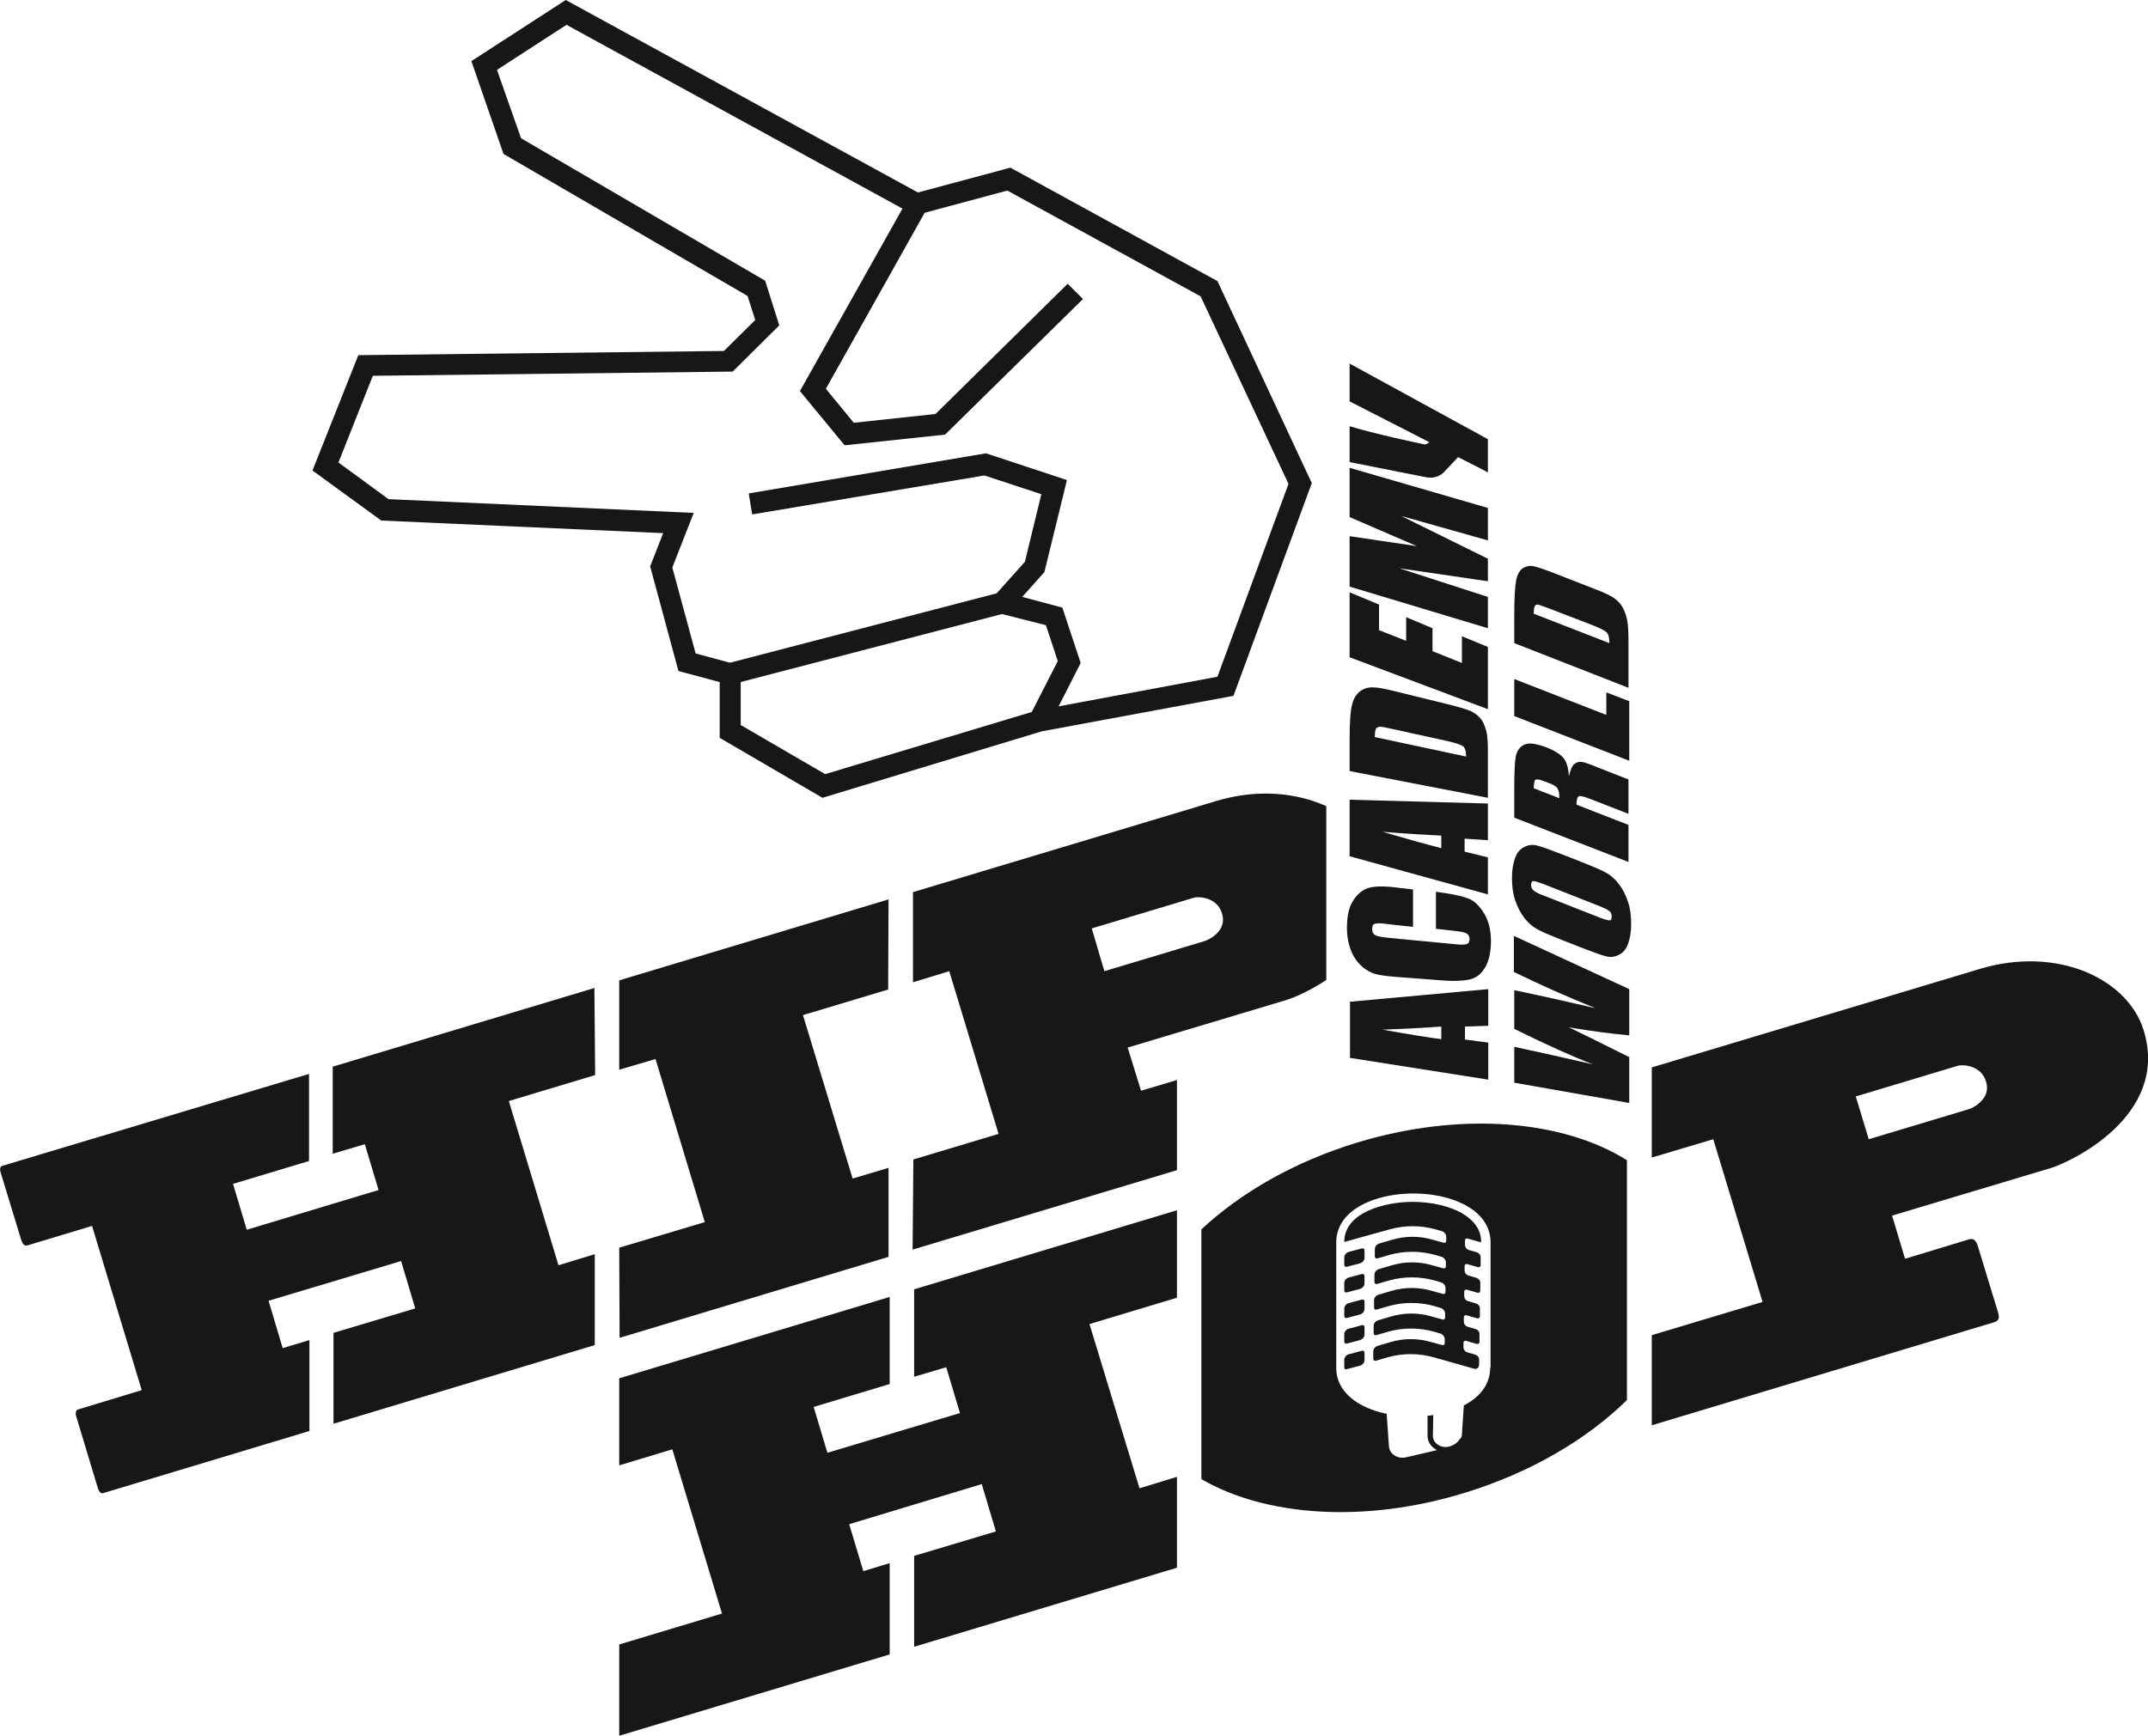 <?xml version="1.0" encoding="UTF-8"?> <!-- Generator: Adobe Illustrator 18.0.0, SVG Export Plug-In . SVG Version: 6.00 Build 0) --> <svg xmlns="http://www.w3.org/2000/svg" xmlns:xlink="http://www.w3.org/1999/xlink" id="Слой_1" x="0px" y="0px" viewBox="0 0 562.3 454.5" xml:space="preserve"> <g> <g> <g> <g> <path fill="#171717" d="M396.4,245.1l30.1,13.9v12.1c-4.6-0.4-9.9-1.1-15.8-2.1c2.5,1.2,7.8,3.8,15.8,7.8v12l-30.1-5.3v-9.4 l10.5,2.3l10.1,2.3c-5.2-2-12.1-5.1-20.6-9.3v-10.1c0.9,0.1,4.2,0.9,9.9,2.1l11.4,2.6c-7.3-2.9-14.4-6.1-21.4-9.5V245.1z"></path> </g> </g> <g> <g> <path fill="#171717" d="M414,225.7c3,1.2,5.2,2.1,6.4,2.8c1.3,0.7,2.4,1.7,3.4,3c1,1.3,1.8,2.9,2.4,4.7c0.6,1.8,0.8,3.7,0.8,5.8 c0,2-0.3,3.7-0.8,5.1c-0.5,1.4-1.3,2.4-2.4,2.9c-1.1,0.6-2.2,0.7-3.4,0.4c-1.2-0.3-3.4-1.1-6.5-2.3l-5.1-2 c-3-1.2-5.2-2.1-6.4-2.8c-1.3-0.7-2.4-1.7-3.4-3c-1-1.3-1.8-2.9-2.4-4.7c-0.6-1.8-0.8-3.7-0.8-5.8c0-2,0.3-3.7,0.8-5.1 c0.5-1.4,1.3-2.4,2.4-2.9c1.1-0.6,2.2-0.7,3.4-0.4c1.2,0.3,3.4,1.1,6.5,2.3L414,225.7z M404.1,231.5c-1.4-0.5-2.3-0.8-2.7-0.8 s-0.6,0.4-0.6,1c0,0.5,0.2,1,0.5,1.3c0.3,0.4,1.2,0.9,2.8,1.5l14,5.5c1.7,0.7,2.8,1,3.2,1c0.4,0,0.6-0.3,0.6-1 c0-0.7-0.2-1.2-0.7-1.5c-0.5-0.4-1.6-0.9-3.4-1.6L404.1,231.5z"></path> </g> </g> <g> <g> <path fill="#171717" d="M396.4,214.1v-6.9c0-4.6,0.1-7.6,0.4-9.1c0.3-1.5,1-2.5,2.2-3.1c1.2-0.6,3-0.3,5.6,0.6 c2.3,0.9,3.9,1.9,4.7,2.9c0.8,1,1.3,2.6,1.4,4.8c0.4-1.8,0.9-2.9,1.5-3.3c0.6-0.4,1.2-0.6,1.8-0.5c0.5,0,2,0.5,4.4,1.5l7.9,3.1 v9l-10-3.9c-1.6-0.6-2.6-0.9-3-0.7c-0.4,0.2-0.6,0.9-0.6,2.2l13.6,5.3v9.7L396.4,214.1z M401.5,206.4l6.7,2.6 c0-1.1-0.1-1.9-0.4-2.4c-0.2-0.5-1-1.1-2.4-1.6l-1.7-0.6c-1-0.4-1.6-0.4-1.9-0.1C401.7,204.5,401.5,205.3,401.5,206.4z"></path> </g> </g> <g> <g> <path fill="#171717" d="M396.4,177.8l24.1,9.4v-5.9l6,2.3v15.6l-30.1-11.7V177.8z"></path> </g> </g> <g> <g> <path fill="#171717" d="M396.4,168.4v-7.2c0-4.7,0.2-7.8,0.5-9.3c0.3-1.5,0.9-2.5,1.7-3.1c0.8-0.5,1.7-0.7,2.6-0.6 c1,0.2,2.9,0.8,5.7,1.9l10.5,4.1c2.7,1,4.5,1.9,5.4,2.6s1.6,1.5,2.1,2.5c0.5,1,0.9,2.1,1.1,3.3c0.2,1.2,0.3,3,0.3,5.3v12.2 L396.4,168.4z M401.5,160.7l19.8,7.7c0-1.4-0.2-2.3-0.7-2.8c-0.5-0.5-1.7-1.1-3.7-1.9l-11.7-4.5c-1.4-0.5-2.2-0.8-2.6-0.9 c-0.4,0-0.7,0.1-0.8,0.4C401.6,159,401.5,159.7,401.5,160.7z"></path> </g> </g> </g> <g> <g> <polygon fill="#171717" points="232.6,305.8 223.2,308.6 210.2,265.8 232.5,259.1 232.6,235.5 162.1,256.7 162.1,280.1 171.6,277.3 184.5,320 162.1,326.7 162.2,350.3 232.6,329.1 "></polygon> </g> </g> <g> <g> <path fill="#171717" d="M285.8,243.1l26.6-8c1.7-0.5,6.3,0,7.5,4.1c1.4,4.5-3.3,6.8-4.5,7.2l-26.3,7.9L285.8,243.1z M295.2,274.3 l41.7-12.5c1.6-0.5,5.8-2.2,10.3-5.2l0-45.5c-7.9-3.6-18.2-4.6-29-1.3L239,233.6l0,23.6l9.5-2.9l12.9,42.6l-22.3,6.7l-0.2,23.6 l69.2-20.8l0-23.6l-9.4,2.8L295.2,274.3z"></path> </g> </g> <g> <g> <polygon fill="#171717" points="308.1,386.7 298.3,389.7 285.2,346.7 308.1,339.8 308.1,316.9 239.3,337.6 239.3,360.5 247.7,358 251.3,370 216.6,380.4 213,368.4 232.9,362.4 232.9,339.6 162.1,360.9 162.1,383.7 176,379.5 189,422.5 162.1,430.6 162.1,454.5 232.9,433.2 232.9,409.3 226,411.4 222.3,399.1 257,388.6 260.7,401 239.3,407.4 239.3,431.2 308.1,410.5 "></polygon> </g> </g> <g> <g> <path fill="#171717" d="M87.3,349l0,23.8l68.4-20.6l0-23.8l-9.5,2.9l-13-43l22.6-6.8l-0.2-22.8l-68.5,20.6l0,22.8l8.4-2.5l3.6,12 L64.6,322L61,310l19.9-6l0-22.8L0.5,305.3c-0.5,0.2-0.6,1-0.3,1.8l5.3,17.4c0.5,1.5,1,1.8,1.7,1.6l16.9-5.1l13,43l-16.8,5.1 c-0.4,0.1-0.6,1-0.4,1.6l5.7,18.9c0.3,1.1,0.9,1.5,1.3,1.4L81,374.7l0-23.8L74,353l-3.7-12.4l34.7-10.4l3.7,12.4L87.3,349z"></path> </g> </g> <g> <g> <path fill="#171717" d="M561.2,269.9c-4.1-13.6-22.6-22.3-42.9-16.2l-85.9,25.8l0,23.6l16.1-4.8l12.9,42.6l-29,8.7v23.6l89.7-27 c1.2-0.4,1.4-1.2,0.9-2.7l-5.3-17.4c-0.3-0.9-0.9-2-2.2-1.6l-16.8,5.1l-3.4-11.3l41.7-12.5C541.6,304.4,568,292.4,561.2,269.9z M515.5,290.4l-26.3,7.9l-3.4-11.2l26.6-8c1.7-0.5,6.3,0,7.5,4.1C521.3,287.6,516.7,290,515.5,290.4z"></path> </g> </g> <g> <g> <g> <path fill="#171717" d="M356.5,340.3l-3.4,0.9c-0.7,0.2-1.2,0.8-1.2,1.5v1.9c0,0.4,0.3,0.6,0.7,0.5l3.4-0.9 c0.7-0.2,1.2-0.8,1.2-1.5v-1.9C357.2,340.4,356.9,340.2,356.5,340.3z"></path> </g> </g> <g> <g> <path fill="#171717" d="M356.5,333.6l-3.4,0.9c-0.7,0.2-1.2,0.8-1.2,1.5v1.9c0,0.4,0.3,0.6,0.7,0.5l3.4-0.9 c0.7-0.2,1.2-0.8,1.2-1.5v-1.9C357.2,333.7,356.9,333.5,356.5,333.6z"></path> </g> </g> <g> <g> <path fill="#171717" d="M356.5,347l-3.4,0.9c-0.7,0.2-1.2,0.8-1.2,1.5v1.9c0,0.4,0.3,0.6,0.7,0.5l3.4-0.9 c0.7-0.2,1.2-0.8,1.2-1.5v-1.9C357.2,347.1,356.9,346.9,356.5,347z"></path> </g> </g> <g> <g> <path fill="#171717" d="M356.5,353.7l-3.4,0.9c-0.7,0.2-1.2,0.8-1.2,1.5v1.9c0,0.4,0.3,0.7,0.7,0.5l3.4-0.9 c0.7-0.2,1.2-0.8,1.2-1.5v-1.9C357.2,353.8,356.9,353.6,356.5,353.7z"></path> </g> </g> <g> <g> <path fill="#171717" d="M356.5,326.9l-3.4,0.9c-0.7,0.2-1.2,0.8-1.2,1.5v1.9c0,0.4,0.3,0.6,0.7,0.5l3.4-0.9 c0.7-0.2,1.2-0.8,1.2-1.5v-1.9C357.2,327,356.9,326.8,356.5,326.9z"></path> </g> </g> <g> <g> <path fill="#171717" d="M382.6,317.6c-3.3-1.8-7.9-2.9-12.8-2.9c-4.8,0-9.5,1.1-12.8,2.9c-3.4,1.9-5.1,4.5-5.1,7.6v0l11.9-3.3 c3.9-1.1,8.1-1.1,12,0l1.7,0.5c0.6,0.2,1.1,0.8,1.1,1.4v1.1c0,0.4-0.3,0.6-0.7,0.5l-2.9-0.8c-3.4-1-7.1-1-10.5,0l-3.4,1 c-0.7,0.2-1.2,0.8-1.2,1.5v1.9c0,0.4,0.3,0.6,0.7,0.5l3.1-0.9c3.9-1.1,8.1-1.1,12,0l1.7,0.5c0.6,0.2,1.1,0.8,1.1,1.4v1.1 c0,0.4-0.3,0.6-0.7,0.5l-2.9-0.8c-3.4-1-7.1-1-10.5,0l-3.4,1c-0.7,0.2-1.2,0.8-1.2,1.5v1.9c0,0.4,0.3,0.6,0.7,0.5l3.1-0.9 c3.9-1.1,8.1-1.1,12,0l1.7,0.5c0.6,0.2,1.1,0.8,1.1,1.4v1.1c0,0.4-0.3,0.6-0.7,0.5l-2.9-0.8c-3.4-1-7.1-1-10.5,0l-3.4,1 c-0.7,0.2-1.2,0.8-1.2,1.5v1.9c0,0.4,0.3,0.6,0.7,0.5l3.1-0.9c3.9-1.1,8.1-1.1,12,0l1.7,0.5c0.6,0.2,1.1,0.8,1.1,1.4v1.1 c0,0.4-0.3,0.6-0.7,0.5l-2.9-0.8c-3.4-1-7.1-1-10.5,0l-3.4,1c-0.7,0.2-1.2,0.8-1.2,1.5v1.9c0,0.4,0.3,0.6,0.7,0.5l3.1-0.9 c3.9-1.1,8.1-1.1,12,0l1.7,0.5c0.6,0.2,1.1,0.8,1.1,1.4v1.1c0,0.4-0.3,0.6-0.7,0.5l-2.9-0.8c-3.4-1-7.1-1-10.5,0l-3.4,1 c-0.7,0.2-1.2,0.8-1.2,1.5v1.9c0,0.4,0.3,0.6,0.7,0.5l3.1-0.9c3.9-1.1,8.1-1.1,12,0l10.6,3c0.7,0.2,1.3-0.3,1.3-1V356 c0-0.6-0.4-1.1-1-1.3l-2.1-0.6c-0.6-0.2-1-0.7-1-1.4v-1.1c0-0.4,0.3-0.6,0.7-0.5l2.8,0.8c0.4,0.1,0.7-0.2,0.7-0.5v-2.1 c0-0.6-0.4-1.1-1-1.3l-2.1-0.6c-0.6-0.2-1-0.7-1-1.4v-1.1c0-0.4,0.3-0.6,0.7-0.5l2.8,0.8c0.4,0.1,0.7-0.2,0.7-0.5v-2.1 c0-0.6-0.4-1.1-1-1.3l-2.1-0.6c-0.6-0.2-1-0.7-1-1.4v-1.1c0-0.4,0.3-0.6,0.7-0.5l2.8,0.8c0.4,0.1,0.7-0.2,0.7-0.5v-2.1 c0-0.6-0.4-1.1-1-1.3l-2.1-0.6c-0.6-0.2-1-0.7-1-1.4v-1.1c0-0.4,0.3-0.6,0.7-0.5l2.8,0.8c0.4,0.1,0.7-0.2,0.7-0.5v-2.1 c0-0.6-0.4-1.1-1-1.3l-2.1-0.6c-0.6-0.2-1-0.7-1-1.4v-1.1c0-0.4,0.3-0.6,0.7-0.5l3.5,1v0C387.8,322.1,386,319.6,382.6,317.6z"></path> </g> </g> <g> <g> <path fill="#171717" d="M355.2,299.2c-16.4,5-30.4,13.1-40.7,22.7v65.4c16.7,9.7,42.5,11.7,68.9,3.6c17.3-5.3,32-14,42.5-24.3 v-62.8C409.2,293.3,382.5,290.9,355.2,299.2z M390.1,358.1c0,4.5-2.8,7.8-6.9,9.9l-0.5,7.5c0,0.1,0,0.2,0,0.3c0,0,0,0.1,0,0.1 c0,0.1,0,0.1-0.1,0.2c0,0,0,0.1,0,0.1c0,0.1,0,0.1-0.1,0.2c0,0,0,0.1-0.1,0.1c0,0.1,0,0.1-0.1,0.2c0,0-0.1,0.1-0.1,0.1 c0,0-0.1,0.1-0.1,0.1c0,0-0.1,0.1-0.1,0.1c0,0-0.1,0.1-0.1,0.1c0,0.1-0.1,0.1-0.1,0.2c0,0-0.1,0.1-0.1,0.1 c0,0.1-0.1,0.1-0.2,0.2c0,0,0,0,0,0c-0.5,0.5-1.2,0.9-1.9,1.1c0,0,0,0,0,0c-0.1,0-0.2,0.1-0.3,0.1c-0.2,0-0.4,0.1-0.6,0.1 c-2,0.1-3.7-1.3-3.6-3.1l0.1-5.3c-0.5,0.1-1,0.2-1.5,0.2l0,5.2c0,1.7,1,3.1,2.5,3.8l-8.2,1.9v0c-0.2,0-0.4,0.1-0.6,0.1 c-2,0.1-3.7-1.2-3.8-3l-0.6-8.5c-7.3-1.5-13.2-5.6-13.2-12v-32.9c0-8.5,10.1-12.8,20.2-12.8c10.1,0,20.2,4.3,20.2,12.8V358.1z"></path> </g> </g> </g> <g> <g> <g> <path fill="#171717" d="M215.3,208.9l-26.9-15.7v-14.6l-10.8-2.9l-7.4-27.4l3.4-8.7l-73.8-3.3l-18-13.1l12-30.2l95.7-1.1 l8.2-8.1l-2-6.3l-63.9-37.2L123.4,16l24.7-16l92.2,50.4l24.2-6.5l54.2,29.7l24.7,52.9l-20.5,55.7l-50.2,9.3L215.3,208.9z M194,189.9l22,12.8l55.5-16.7l47.2-8.8l18.6-50.5l-23-49.1l-50.6-27.7l-24.2,6.5L148.3,6.5l-18.2,11.8l6.3,17.9l63.9,37.3 l3.7,11.7l-12.2,12.1l-94.2,1.1l-9,22.7l13.1,9.6l79.9,3.6l-5.6,14.3l6.1,22.5l11.8,3.2V189.9z"></path> </g> </g> <g> <g> <polygon fill="#171717" points="221.1,116.6 209.4,102.4 237.5,52.4 242.4,55.1 216.2,101.8 223.5,110.7 244.9,108.4 279.5,74.3 283.5,78.3 247.4,113.8 "></polygon> </g> </g> <g> <g> <polygon fill="#171717" points="274.5,190.1 269.5,187.6 276.9,173.1 273.8,163.7 257.2,159.5 268.3,147.1 272.6,129.4 257.7,124.5 196.9,134.7 196,129.2 258.1,118.7 279.3,125.7 273.4,149.8 267.6,156.3 278.1,159.1 282.9,173.6 "></polygon> </g> </g> <g> <g> <rect x="224" y="130.3" transform="matrix(0.252 0.968 -0.968 0.252 331.421 -94.528)" fill="#171717" width="5.6" height="73.7"></rect> </g> </g> </g> <g> <g> <g> <path fill="#171717" d="M383.5,268.8l6.1-0.2l0-9.6l-36.2,3.3V277l36.2,5.7V273l-6.1-0.8L383.5,268.8z M377.3,272.1 c-3.1-0.4-8.2-1.2-15.4-2.5c6.2-0.2,11.3-0.5,15.4-0.8V272.1z"></path> </g> </g> <g> <g> <path fill="#171717" d="M356.7,253.2c1.3,1.1,2.6,1.7,4,2c1.4,0.3,3.4,0.5,6.1,0.7l10.6,0.8c3.4,0.3,6,0.1,7.6-0.3 c1.7-0.5,2.9-1.5,3.9-3.3c0.9-1.7,1.4-3.9,1.4-6.7c0-2.6-0.5-4.9-1.6-6.9c-1.1-1.9-2.4-3.3-3.8-4c-1.5-0.7-4-1.3-7.6-1.8 l-1.4-0.2v9.7l4.4,0.5c1.9,0.2,3.1,0.4,3.6,0.7c0.5,0.3,0.8,0.8,0.8,1.5c0,0.7-0.3,1.2-0.8,1.3c-0.5,0.2-1.6,0.2-3.3,0 l-16.8-1.6c-1.9-0.2-3.2-0.4-3.7-0.7c-0.6-0.3-0.9-0.8-0.9-1.7c0-0.7,0.2-1.2,0.7-1.3c0.5-0.2,1.7-0.2,3.6,0.1l6.4,0.7v-9.8 l-3.5-0.4c-3.5-0.5-6.1-0.5-7.8-0.1c-1.7,0.4-3.1,1.5-4.3,3.3c-1.2,1.8-1.7,4.2-1.7,7.3c0,2.2,0.4,4.2,1.1,6 C354.4,250.7,355.4,252.1,356.7,253.2z"></path> </g> </g> <g> <g> <path fill="#171717" d="M389.5,220l0-9.6l-36.2-1l0,14.8l36.2,10l0-9.7l-6.1-1.5v-3.4L389.5,220z M377.3,222.1 c-3.1-0.8-8.2-2.2-15.4-4.3c6.2,0.5,11.3,0.8,15.4,1V222.1z"></path> </g> </g> <g> <g> <path fill="#171717" d="M388,188.7c-0.6-0.9-1.4-1.6-2.4-2.2c-1-0.6-3.1-1.2-6.2-2l-12.6-3.1c-3.5-0.9-5.9-1.4-7.2-1.4 c-1.2-0.1-2.4,0.2-3.4,0.9c-1,0.7-1.8,1.8-2.2,3.4c-0.5,1.6-0.7,4.9-0.7,9.9l0,7.7l36.2,7l0-11.9c0-2.3-0.1-4-0.3-5.1 C388.9,190.6,388.5,189.6,388,188.7z M359.9,193c0-1.1,0.1-1.8,0.3-2.2c0.2-0.3,0.6-0.5,1.1-0.5c0.5,0,1.6,0.2,3.3,0.6l14.1,3.1 c2.3,0.5,3.7,1,4.3,1.4c0.5,0.4,0.8,1.3,0.8,2.7L359.9,193z"></path> </g> </g> <g> <g> <polygon fill="#171717" points="382.7,166.6 382.7,173.6 375,170.5 375,164.5 368.1,161.6 368.1,167.8 361,165 361,158.3 353.3,155.1 353.3,172.1 389.5,185.7 389.5,169.4 "></polygon> </g> </g> <g> <g> <polygon fill="#171717" points="389.5,133 353.3,122.5 353.3,135.4 370.9,143 353.3,140.4 353.3,153.6 389.5,164.5 389.5,156.3 366.3,148.8 389.5,152.2 389.5,146.3 366.8,135.1 389.5,141.5 "></polygon> </g> </g> <g> <g> <path fill="#171717" d="M378.2,123.4l3.5-3.7l6.1,3.1l1.7,0.9l0-8.7l-36.2-19.8l0,9.9l20.9,10.7l-0.7,0.4 c-0.2,0.2-0.6,0.2-0.9,0.1c-2.4-0.5-12.7-2.7-19.3-4.7v9.4c0,0,14.7,2.9,19.7,3.9C376.5,125.7,378.2,123.4,378.2,123.4z"></path> </g> </g> </g> </g> </svg> 